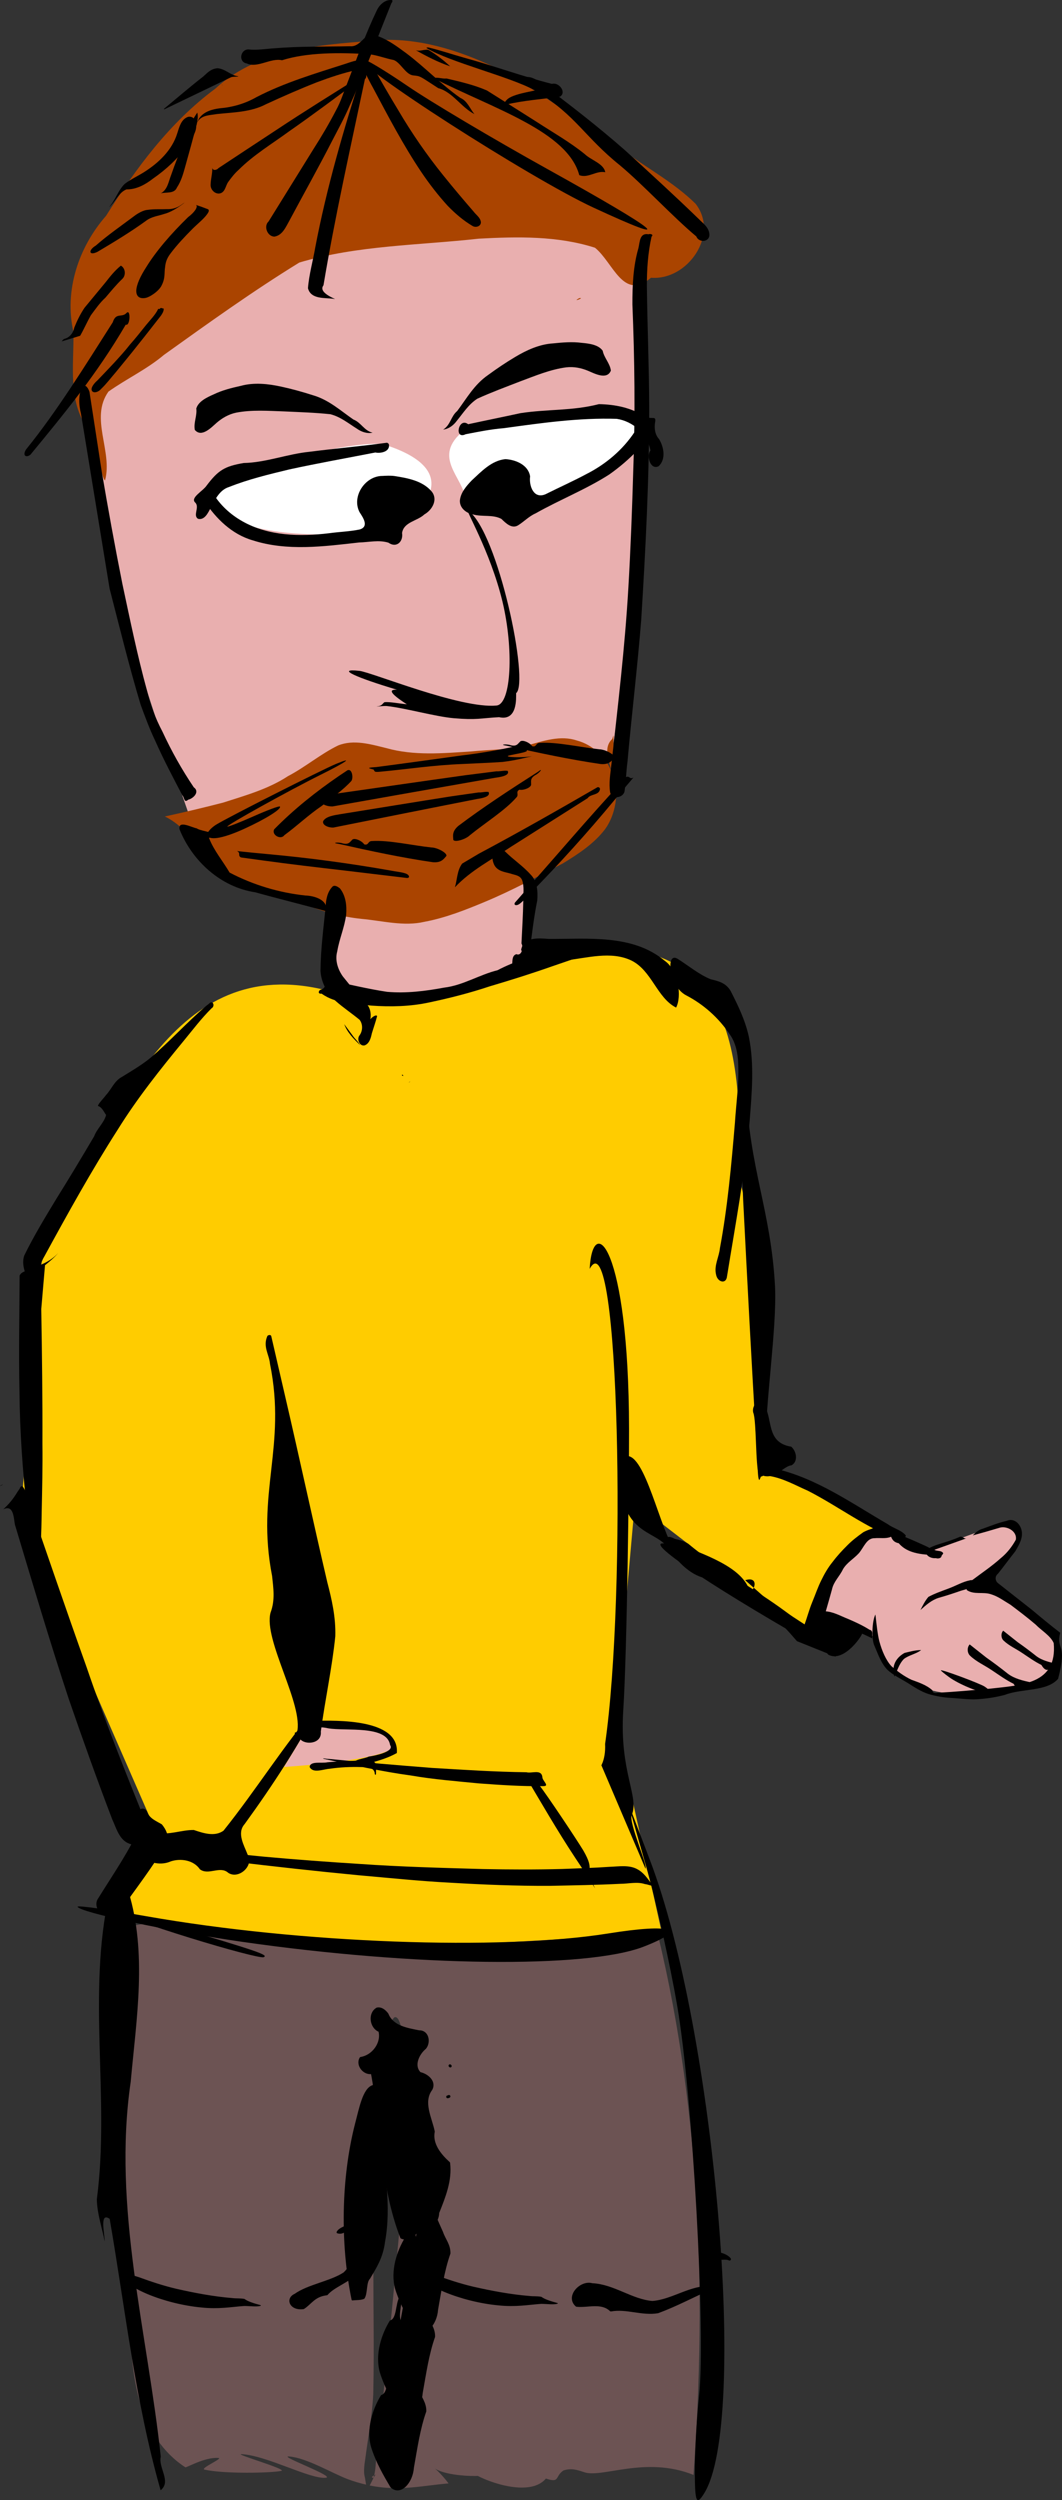 <?xml version="1.0" encoding="UTF-8" standalone="no"?>
<!-- Created with Inkscape (http://www.inkscape.org/) -->
<svg
    xmlns:inkscape="http://www.inkscape.org/namespaces/inkscape"
    xmlns:rdf="http://www.w3.org/1999/02/22-rdf-syntax-ns#"
    xmlns="http://www.w3.org/2000/svg"
    xmlns:cc="http://creativecommons.org/ns#"
    xmlns:dc="http://purl.org/dc/elements/1.1/"
    xmlns:sodipodi="http://sodipodi.sourceforge.net/DTD/sodipodi-0.dtd"
    xmlns:svg="http://www.w3.org/2000/svg"
    xmlns:ns1="http://sozi.baierouge.fr"
    xmlns:xlink="http://www.w3.org/1999/xlink"
    id="svg3023"
    sodipodi:docname="man with braun hair and braun trousers.svg"
    xml:space="preserve"
    viewBox="0 0 382.08 899.48"
    version="1.1"
    inkscape:version="0.48.2 r9819"
  >
  <rect x="0" y="0" width="382.08" height="899.48" fill="#333333" stroke="none"/>
  <sodipodi:namedview
      id="namedview3025"
      fit-margin-left="0"
      inkscape:zoom="0.30557986"
      borderopacity="1"
      inkscape:current-layer="g3031"
      inkscape:cx="184.09681"
      inkscape:cy="436.19536"
      inkscape:window-maximized="1"
      showgrid="false"
      fit-margin-right="0"
      bordercolor="#666666"
      inkscape:window-x="0"
      guidetolerance="10"
      objecttolerance="10"
      inkscape:window-y="0"
      fit-margin-bottom="0"
      inkscape:window-width="1680"
      inkscape:pageopacity="0"
      inkscape:pageshadow="2"
      pagecolor="#ffffff"
      gridtolerance="10"
      inkscape:window-height="1002"
      fit-margin-top="0"
  />
  <g
      id="g3031"
      inkscape:label="ink_ext_XXXXXX"
      inkscape:groupmode="layer"
      transform="matrix(1.25 0 0 -1.25 -452.12 1036.5)"
    >
    <g
        id="g4439"
      >
      <path
          id="path3045"
          style="fill:#6c5353"
          inkscape:connector-curvature="0"
          d="m549.85 277.24c-35.382-0.203-70.769-0.109-106.15-0.523-15.504-1.836-31.426 1.683-46.676-2.5-3.136-38.231 0.668-76.524 2.301-114.73 0.02-14.559 2.488-31.766 15.699-40.398 0.18-0.286 5.528 2.988 9.559 2.679 1.418-0.109-5.453-3.027-4.02-3.355 5.528-1.274 19.184-0.988 22.086-0.371 1.981 0.422-14.015 4.98-11.383 4.824 7.379-0.445 19.625-7.242 24.188-6.797 2.976 0.293-13.824 6.383-10.566 6.129 5.113-0.398 12.527-4.918 17.039-6.586 1.785-0.66 3.492-1.148 5.125-1.523-0.106 0.617-0.196 1.375-0.325 2.05-0.523 1.743-0.097 3.954 0.172 5.875 0.781 6.036 1.93 11.993 2.227 18.149 0.156 6.879 0.148 13.758 0.101 20.601-0.054 8.809-0.125 17.629 0.075 26.5 0.359 10.547 0.738 21.094 1.375 31.649 0.476 8.078 1.214 16.18 2.425 24.074 0.434 2.129 0.977 4.566 2.047 5.551 1.039 0.617 1.805-1.633 2.102-3.399 0.582-2.82 0.031-6.121-0.227-9.152-0.332-3.309-0.254-6.625-0.023-9.824 0.242-7.012 1.465-13.641 1.101-20.875-0.277-5.027-0.718-10.024-1.175-15.024-1.434-15.507-2.883-31.039-4.5-46.5-0.696-7.082-1.571-14.093-2.352-21.152-0.207-1.887-0.246-4.047-0.676-5.824 0.117 0.066 0.266 0.137 0.403 0.199-0.215-0.309-0.414-0.637-0.625-0.973-0.082-0.246-0.715-1.472-1.075-2.175 8.7-1.762 15.418 0.031 22.7 0.597-1.168 1.567-2.485 3.028-3.875 4.278 4.679-3.172 22.703-2.407 11.277-0.356-6.371 1.141 14.293-9.996 20.621-2.519 4.133-1.395 2.5 0.621 5.043 2.332 2.285 0.718 3.805 0.203 5.832-0.457 5.09-1.942 17.648 4.754 31.602-0.825 3.89 53.594 1.847 108.09-11.45 160.35zm-80.675-161.22c0.085 0.25 0.16 0.504 0.222 0.774-0.273-0.156-0.504-0.32-0.648-0.5-0.106-0.09 0.097-0.188 0.426-0.274z"
      />
      <path
          id="path3057"
          style="fill:#e9afaf"
          inkscape:connector-curvature="0"
          d="m458.46 567.61 55.3 8.832c3.586-16.769 0.602-30.258-22.273-33.793-37.855-8.543-38.688 6.176-33.027 24.961z"
      />
      <path
          id="path3059"
          style="fill:#e9afaf"
          inkscape:connector-curvature="0"
          d="m416.06 594.77c-12.176 35.242-24.949 69.547-28.621 118.15 40.816 46.644 71.035 44.816 103.58 53.613 63.34 4.441 50.985-21.391 55.172-40.606-1.09-38.882-1.687-77.871-8.848-115.55l-121.28-15.614z"
      />
      <path
          id="path3061"
          style="fill:#ffcc00"
          inkscape:connector-curvature="0"
          d="m455.96 544.1c19.164-1.187 37.863-6.761 58.972 10.532 58.063 10.402 59.938-23.602 59.871-66.079 4.34-14.277 5.489-36.296 6.829-70.832-6.957-8.445 14.582-18.382 31.593-28.085-10.777-7.907-19.148-17.25-16.847-32.997l-51.953 40.016-5.622-63.187 13.34-60.387c-47.859-3.235-94.218-7.863-158.67 4.215l14.743 21.062-40.727 93.379 7.027 84.254c22.071 32.461 36.571 79.496 81.446 68.109z"
      />
      <path
          id="path3063"
          style="fill:#e9afaf"
          inkscape:connector-curvature="0"
          d="m443.46 320.64 7.433 12.383s21.047-0.242 24.27-5.203c3.219-4.949-31.703-7.18-31.703-7.18z"
      />
      <path
          id="path3065"
          style="fill:#aa4400"
          inkscape:connector-curvature="0"
          d="m537.92 616.51c-2.743-2.512-0.879-6.5-0.176-9.508-1.645 4.343-5.5 7.843-9.973 9.062-4.758 1.602-9.613-0.105-14.223-1.379-5.281-1.297-10.796-1.211-16.199-1.758-8.152-0.531-16.511-1.296-24.488 0.965-4.48 1.09-9.367 2.567-13.863 0.746-5.039-2.449-9.43-6.222-14.438-8.836-5.676-3.722-12.258-5.55-18.656-7.609-5.559-1.437-11.149-2.766-16.762-3.984 7.621-3.711 10.586-11.754 17.293-16.875 5.606-3.992 15.047-5.188 21.488-7.723 5.637-2.566 11.684-4.23 17.84-4.879 5.992-0.531 12.153-2.238 18.118-0.832 6.054 1.133 11.816 3.414 17.484 5.785 7.68 3.207 15.019 7.176 22.383 11.043 4.425 2.703 8.961 5.676 12.117 9.844 3.156 4.406 3.738 10.125 2.922 15.355-0.785 3.825-0.453 7.75-0.524 11.622l-0.324-0.961-0.027-0.078h0.008z"
      />
      <path
          id="path3067"
          style="fill:#aa4400"
          inkscape:connector-curvature="0"
          d="m472.23 817.72c-16.805-1.301-35.469-2.004-48.605-14.067-13.059-9.683-22.856-22.937-31.399-36.562-7.91-9.008-12.097-21.539-9.394-33.422 0.195-9.738-1.871-20.539 4.801-28.746 2.261-3.582 3.105-13.403 4.3-13.977 2.258 8.403-4.48 17.852 0.973 25.543 5.16 3.672 11.031 6.395 15.988 10.578 12.785 9.149 25.563 18.336 38.961 26.575 16.742 4.98 34.406 4.945 51.633 6.867 11.172 0.601 22.695 0.84 33.457-2.61 5.262-4.25 8.129-15.48 16.125-8.632 10.496-0.875 19.773 12.414 12.82 21.296-6.269 6.168-14.242 10.387-21.289 15.649-11.515 7.621-22.652 15.941-34.676 22.738-10.464 5.129-21.898 9.063-33.695 8.77zm56.184-74.328c-2.434-1.379 1.886 0.269 0 0zm10.195-2.938h-0.172 0.172zm-148.82-53.586c-0.266-1.922 2.203 4.313 0 0z"
      />
      <path
          id="path3069"
          style="fill:#e9afaf"
          inkscape:connector-curvature="0"
          d="m617.6 388.78c-14.683-5.226-19.265-14.859-18.5-26.836l14.688-3.812c3.195-11.262 12.234-18.532 35.176-16.313 13.429 2.446 20.433 7.36 15.05 17.039l-18.675 15.598c3.769 5.406 13.167 12.687 7.8 15.051-2.152 2.84-16.175-3.965-25.207-6.711l-10.332 5.984z"
      />
      <path
          id="path3071"
          style="fill:#ffffff"
          inkscape:connector-curvature="0"
          d="m472.71 701.11c-5.567 2.606-60.91-9.484-50.297-18.328 12.859-8.441 31.262-8.02 50.297-6.582 9.133 3.73 24.375 16.996 0 24.91z"
      />
      <path
          id="path3073"
          style="fill:#ffffff"
          inkscape:connector-curvature="0"
          d="m495.74 685.14c-0.449 6.699-10.156 12.382-0.477 20.21 17.395 3.204 34.786 11.067 52.18 1.407-19.172-28.477-34.816-18.168-51.703-21.617z"
      />
      <path
          id="path3253"
          style="fill:#000000"
          inkscape:connector-curvature="0"
          d="m421.39 589.11c0 0.653 1.149 1.895 2.547 2.762 3.164 1.976 30.446 15.793 34.434 17.449 5.332 2.211 3.058 0.59-4.305-3.066-9.383-4.672-27.273-14.606-26.929-14.95 0.152-0.148 3.523 1.172 7.5 2.934 3.972 1.766 7.394 3.043 7.605 2.836 0.645-0.645-4.121-3.629-10.297-6.441-6.394-2.914-10.555-3.516-10.555-1.524z"
      />
      <path
          id="path3255"
          style="fill:#000000"
          inkscape:connector-curvature="0"
          d="m533.55 602.56c-11.25-6.5-22.539-12.941-34.003-19.046-1.61-0.957-3.215-1.911-4.825-2.864-1.492-1.968-1.406-4.55-2.093-6.824 4.578 4.871 10.597 7.957 16.086 11.629 7.371 4.672 14.738 9.344 22.109 14.016 0.851 1.277 3.191 0.773 3.543 2.504 0.144 0.453-0.453 0.875-0.817 0.585z"
      />
      <path
          id="path3257"
          style="fill:#000000"
          inkscape:connector-curvature="0"
          d="m471.41 607.12c7.793 0.723 14.828 1.851 23.43 2.195 3.816 0.184 7.66 0.336 11.48 0.586 3.867 0.469 5.816 1.07 8.5 1.617-2.945-0.425-7.965-0.3-6.785 0.2 1.972 0.488 5.824 1.019 5.25 1.484 0.289 0.605-1.16 1.09-1.11 1.68-4.8-1.106-10.285-2.239-17.789-3.141-8.054-1.113-16.074-2.227-24.347-3.309-4.703-0.261 0.066-0.589-0.793-0.941 0.558-0.129-0.375-0.66 2.164-0.371z"
      />
      <path
          id="path3259"
          style="fill:#000000"
          inkscape:connector-curvature="0"
          d="m431.15 582.4c4.016-0.574 8.027-1.086 12.039-1.625 7.973-1.031 15.844-1.89 23.774-2.851 3.96-0.477 7.921-0.942 11.886-1.422 0.957 0 0.668 0.976-0.523 1.336-1.391 0.441-2.668 0.48-4.016 0.773-12.137 2.145-24.031 3.723-35.578 4.766-2.926 0.266-5.867 0.551-8.824 0.875 1.191-0.625 0.152-1.149 1.047-1.793l0.195-0.059z"
      />
      <path
          id="path3261"
          style="fill:#000000"
          inkscape:connector-curvature="0"
          d="m413.37 590.51c3.652-9.133 11.875-16.645 21.777-18.118 6.781-1.898 13.633-3.543 20.414-5.453 0.684 3.285-3.445 4.457-5.969 4.52-7.601 0.812-15.046 3.051-21.812 6.601-1.961 3.344-4.543 6.352-5.941 9.989 4.21 1.492-2.254 1.757-3.551 2.754-1.231 0.148-5.406 2.519-4.918-0.293z"
      />
      <path
          id="path3263"
          style="fill:#000000"
          inkscape:connector-curvature="0"
          d="m459.22 605.85c-6.64-4.55-12.968-9.593-18.605-15.336-0.84-1.621 1.906-3.144 2.933-1.687 3.653 2.684 6.946 5.836 10.7 8.383 2.922 2.332 6.074 4.492 8.586 7.23 0.691 1.043 0.078 4.106-1.461 2.844-0.719-0.481-1.438-0.961-2.153-1.434z"
      />
      <path
          id="path3265"
          style="fill:#000000"
          inkscape:connector-curvature="0"
          d="m504.14 585.62c-0.972-1.613-0.988-3.91-0.089-5.539 1.023-1.699 3.003-1.856 4.628-2.317 1.168-0.418 2.754-0.464 3.313-1.937 0.637-1.852 0.293-3.887 0.324-5.832-0.09-4.121-0.332-8.231-0.531-12.344 0.672-1.16 0.043-3.73-1.465-3.07-1.578-0.449-0.969-2.692-1.332-4.031-0.047-0.512-1-1.407 0.039-0.961 1.363 0.457 2.965 0.105 4.117 1.261 1 1.293 0.707 3.098 1.043 4.657 0.594 4.851 1.176 9.714 2.133 14.5 0.25 2.629-0.047 5.632-1.875 7.449-2.246 2.527-5.023 4.32-7.383 6.687-0.746 0.543-2.066 2.871-2.922 1.477z"
      />
      <path
          id="path3267"
          style="fill:#000000"
          inkscape:connector-curvature="0"
          d="m385.43 718.12c-1.257-2.512-1.054-5.426-0.406-8.082 2.738-16.738 5.477-33.477 8.211-50.215 2.883-11.187 5.633-22.426 8.953-33.488 1.301-3.532 2.598-7.063 4.231-10.449 2.343-5.309 5.078-10.434 7.754-15.579 0.632-0.625 0.48-2.367 1.683-1.273 1.512 0.34 3.426 2.293 1.617 3.562-3.437 5.09-6.445 10.457-9.019 16.024-1.988 3.762-3.516 7.769-4.477 11.918-2.769 10.094-4.867 20.363-7.054 30.594-2.145 10.757-4.106 21.55-5.946 32.363-1.179 7.648-2.355 15.297-3.531 22.945-0.273 0.77-0.961 2.227-2.016 1.68z"
      />
      <path
          id="path3269"
          style="fill:#000000"
          inkscape:connector-curvature="0"
          d="m490.18 582.85c0.243 0.883-2.656 2.426-4.3 2.434-5.703 0.617-12.231 2.16-17.125 1.852-1.235 0.027-0.903-1.34-2.231-0.954-0.683 1.067-3.043 2.082-3.543 1.211-0.57-0.465-0.84-1.382-2.699-0.918-1.094 0.411-3.512 0.164-1.086-0.152 9.184-2.07 18.363-4.023 27.102-5.281 2.468-0.199 3.105 0.949 3.882 1.808z"
      />
      <path
          id="path3271"
          style="fill:#000000"
          inkscape:connector-curvature="0"
          d="m507 607.38c0.273 0.015 0.547-0.016 0.812-0.043 0.746-1.371-2.137-1.793-3.703-2.004-15.562-2.711-31.117-5.481-46.652-8.231-1.617-0.078-3.739 0.711-3.301 1.875 0.902 1.34 3.449 1.657 5.453 1.965 12.082 1.715 24.125 3.481 36.219 5.16l8.754 1.106c0.812-0.051 1.617 0.133 2.418 0.172z"
      />
      <path
          id="path3273"
          style="fill:#000000"
          inkscape:connector-curvature="0"
          d="m457.48 574.1c-1.605-1.567-1.992-3.911-2.07-6.043-0.633-6.086-1.41-12.168-1.473-18.282 0.2-3.402 1.938-6.59 4.492-8.777 2.153-1.887 4.551-3.48 6.758-5.305 1.004-1.281 0.934-3.242-0.05-4.539-0.801-1.047 0.058-3.148 1.48-2.836 1.367 0.469 1.828 2.133 2.086 3.403 0.504 1.672 1.098 3.316 1.527 5.015-0.226 0.625-1.574-0.379-1.929-0.89 0.293 1.714-0.086 3.652-1.477 4.773-2.246 2.43-4.391 4.957-6.449 7.547-1.457 2.055-2.321 4.707-1.61 7.234 0.59 3.571 2.11 6.946 2.563 10.539 0.215 2.625-0.113 5.481-1.801 7.579-0.539 0.406-1.371 1.019-2.047 0.582z"
      />
      <path
          id="path3275"
          style="fill:#000000"
          inkscape:connector-curvature="0"
          d="m396.24 279.19c4.555 6.375 9.336 12.621 13.387 19.34 0.914 1.945-0.094 4.106-1.348 5.594-1.621 0.976-3.602 1.68-4.254 3.683-0.66 1.375-2.828 1.047-2.168-0.726 0.223-2.137 0.102-4.418-1.086-6.305-3.234-6.344-7.273-12.234-11.027-18.285-0.715-1.449-0.09-3.164 1.113-4.117 1.297-1.012 3.324-0.832 4.649 0.086 0.3 0.195 0.554 0.41 0.726 0.73h0.008z"
      />
      <path
          id="path3277"
          style="fill:#000000"
          inkscape:connector-curvature="0"
          d="m477.6 519.87c0.637-0.816-0.804 0.086 0 0z"
      />
      <path
          id="path3279"
          style="fill:#000000"
          inkscape:connector-curvature="0"
          d="m479.29 517.61c0.57 0.25 0.652 0.551 0 0z"
      />
      <path
          id="path3281"
          style="fill:#000000"
          inkscape:connector-curvature="0"
          d="m463.13 531.24c0.668-1.019 1.64-1.785 2.218-2.863-1.804 1.781-3.691 3.617-4.578 6.055 0.785-1.059 1.571-2.129 2.36-3.192z"
      />
      <path
          id="path3283"
          style="fill:#000000"
          inkscape:connector-curvature="0"
          d="m645.14 343.75c-1.226 0.855-12.398 5.019-12.644 4.711-0.063-0.082 1-0.965 2.367-1.961 2.805-2.047 8.883-4.547 10.578-4.363 1.34 0.156 1.277 0.519-0.301 1.613z"
      />
      <path
          id="path3285"
          style="fill:#000000"
          inkscape:connector-curvature="0"
          d="m455.93 321.99c-1.636-0.383-4.925 0.465-5.117-1.336 0.961-1.953 3.824-0.668 5.719-0.531 3.035 0.449 6.121 0.586 9.207 0.488 1.934 0.285 3.879-0.386 3.816-2.015 0.618-0.832 0.215 1.097 0.446 1.449 0.558 1.672-1.348 3.262-3.617 2.562-3.473-0.297-6.989-0.289-10.454-0.617z"
      />
      <path
          id="path3287"
          style="fill:#000000"
          inkscape:connector-curvature="0"
          d="m452.42 333.87c-0.758-0.899-0.946-2.117-1.211-3.227 0.929 1.805 3.308 1.496 4.965 1.125 5.023-0.863 16.914 0.977 17.808-4.836 1.336-1.828-4.269-3.062-6.14-3.293-1.532-0.769-4.012-0.57-4.786-2.289 1.297-1.566 3.739 0.188 5.395 0.516 2.57 0.668 5.137 1.484 7.461 2.785 0.797 9.981-17.664 9.356-23.356 9.289l-0.136-0.07z"
      />
      <path
          id="path3289"
          style="fill:#000000"
          inkscape:connector-curvature="0"
          d="m447.03 328.29c0.18-0.473-0.094 0.875 0 0z"
      />
      <path
          id="path3291"
          style="fill:#000000"
          inkscape:connector-curvature="0"
          d="m399.38 298.49c0.851-1.625 3.765-0.82 5.445-1.551 7.785-1.601 15.758-2.453 23.668-3.496 12.078-1.453 24.176-2.789 36.301-3.953 8.867-0.773 17.722-1.707 26.629-2.16 9.441-0.567 18.906-0.938 28.367-0.903 6.824 0.141 13.656 0.25 20.465 0.59 2.375 0 4.824 0.672 7.105-0.093 0.61 0.019 3.149-1.071 1.899 0.019-1.18 1.559-2.235 3.281-4.204 4.313-2.324 1.25-5.257 0.738-7.878 0.652-4.555-0.328-9.133-0.438-13.696-0.625-7.578-0.207-15.164-0.172-22.738-0.02-11.816 0.336-23.652 0.637-35.441 1.465-9.239 0.578-18.473 1.262-27.688 2.102-12.605 1.262-25.226 2.472-37.836 3.715l-0.387-0.047h-0.019l0.008-0.008z"
      />
      <path
          id="path3293"
          style="fill:#000000"
          inkscape:connector-curvature="0"
          d="m597.83 365.38c-1.082-0.496 0.375-1.328 0.961-1.379 2.117-0.946 4.125-2.117 6.293-2.965 2.582-1.082 5.175-2.148 7.691-3.398-0.223 0.816 0.418 2.246-0.809 2.496-1.937 1.234-4.019 2.187-6.128 3.093-2.231 0.875-4.407 2.18-6.868 2.223-0.379 0.016-0.757-0.008-1.14-0.07z"
      />
      <path
          id="path3295"
          style="fill:#000000"
          inkscape:connector-curvature="0"
          d="m614.58 389.27c-0.504-0.562-1.325-0.574-1.883-0.949 0.281-1.203 1.73-0.145 2.144 0.469 0.528 0.902 1.438 0.629 2.297 0.543 1.172-2.047 0.864-3.832 3.231-4.297 1.937-2.262 4.984-3.332 10.488-3.379-0.926-1.215 2.066-1.422 1.824-0.066-0.66 1.261-2.402 1.32-3.496 2.117-2.402 1.004 2.426-0.91 0 0.043-3.129 1.429-6.254 2.871-9.492 4.031-0.977 1.078-2.008 2.059-3.363 2.629-0.582-0.383-1.172-0.762-1.75-1.141z"
      />
      <path
          id="path3297"
          style="fill:#000000"
          inkscape:connector-curvature="0"
          d="m651.43 391.47c-2.359-0.512-4.589-1.442-6.863-2.254-1.156-0.289-2.082-1.09-2.894-1.93 2.656 0.723 5.296 1.477 7.929 2.273 2.074 0.454 4.887-1.14 4.477-3.507-1.117-2.039-2.59-3.903-4.406-5.368-2.575-2.312-5.457-4.234-8.215-6.316-0.801-0.715-1.45-1.691-1.543-2.781 2.117-1.473 4.758-0.442 7.047-1.25 2.046-0.61 3.754-1.938 5.574-3.008 2.465-1.856 4.926-3.723 7.262-5.723 1.636-1.695 4.277-3.195 5.179-5.312 1.067-11.86-9.297-12.082-18.238-13.106-5.008-0.441-10.016-0.922-15.039-1.172-0.594-0.152-1.629-0.23-1.613 0.661-1.7 1.57-3.961 2.289-6.094 3.078-2.086 0.996-3.973 2.383-5.723 3.886-1.636 1.758-2.785 4.602-3.433 7-0.563 1.957-0.946 5.868-1.176 7.883-0.981-1.836-1.153-6.98-0.363-8.816 1.074-2.457 1.906-5.117 3.8-7.09 1.715-1.605 3.891-2.586 5.875-3.809 1.895-1.199 3.785-2.461 5.938-3.164 2.172-0.632 4.402-1.035 6.664-1.136 2.777-0.164 5.555-0.618 8.34-0.301 2.383 0.187 4.734 0.574 7.039 1.199 4.847 1.879 12.066 0.867 15.289 4.621 2.769 10.641-0.652 8 0.586 13.246-2.789 2.153-5.508 4.391-8.199 6.656-3.2 2.532-6.422 5.032-9.614 7.563-0.941 0.676-1.035 2.031-0.101 2.758 1.707 2.129 3.32 4.34 5.015 6.484 1.004 1.75 2.211 3.684 1.836 5.797-0.336 2.039-2.179 3.883-4.336 2.938z"
      />
      <path
          id="path3299"
          style="fill:#000000"
          inkscape:connector-curvature="0"
          d="m621.83 351.7c-1.407-1.457-1.899-3.395-2.696-5.059-0.812 2.598 0 5.196 2.907 6.828 1.519 0.348 2.976 0.797 4.777 0.825-1.262-1.059-3.723-1.532-4.988-2.594z"
      />
      <path
          id="path3301"
          style="fill:#000000"
          inkscape:connector-curvature="0"
          d="m640.89 374.37c-2.11-0.406-3.965-1.535-5.969-2.281-2.024-0.782-4.098-1.457-6.012-2.496-0.969-1.129-1.621-2.453-2.289-3.774 1.57 1.399 3.199 2.875 5.25 3.5 2.133 0.61 4.242 1.285 6.328 2.024 1.711 0.488 3.41 0.984 5.117 1.48-0.207 1.039-1.398 1.793-2.425 1.547z"
      />
      <path
          id="path3303"
          style="fill:#000000"
          inkscape:connector-curvature="0"
          d="m637.89 386.85c-1.934-0.851-3.965-1.468-5.989-2.086-1.277-0.41-2.527-0.898-3.633-1.679-0.515-1.981 2.246-2.84 3.704-2.086 0.546 0.191 0.953 0.637 1.214 1.148-0.554 0.93-1.765 0.492-2.562 1.004 3.07 1.106 6.148 2.203 9.219 3.297-0.758-0.227-1.196 0.777-1.953 0.402z"
      />
      <path
          id="path3305"
          style="fill:#000000"
          inkscape:connector-curvature="0"
          d="m579.93 426.51c-0.726-1.086-1.812-2.348-1.437-3.883 0.961-2.203 0.617-15.621 1.637-17.817 1.117-1.992 1.867 1.953 3.386 0.215 1.133-1.367 4.082 2.363 5.969 2.426 2.024 1.098 1.457 4.062-0.055 5.375-6.597 1.055-5.542 6.644-7.14 10.656-0.856 0.774-1.028 3.328-2.36 3.028z"
      />
      <path
          id="path3307"
          style="fill:#000000"
          inkscape:connector-curvature="0"
          d="m484.53 815.33c6.762-4.063 24.039-8.246 30.926-12.055 1.773-0.082-5.231-0.769-7.504-2.461-0.695-0.453-2.375-2.82-0.453-1.679 5.058 1.183 10.277 1.515 15.414 2.261 1.957 1.34-0.477 4.262-2.348 3.656-8.547 2.161-16.832 5.235-25.336 7.555-3.414 0.949-6.793 2.125-10.238 2.93-0.137 0.043-0.77-0.035-0.461-0.207z"
      />
      <path
          id="path3309"
          style="fill:#000000"
          inkscape:connector-curvature="0"
          d="m513.11 807c-3.57-0.883-5.254 2.375-8.789 1.39 2.813-0.757 9.715-3.714 12.281-5.804 10.871-6.684 13.41-12.836 23.5-20.949 6.715-5.598 15.289-14.887 22.004-20.485 0.711-1.883 3.891-1.711 3.77 0.617-0.16 2.043-1.871 3.168-3.059 4.395-6.937 6.73-14.039 13.226-21.152 19.715-8.051 7.078-16.465 13.574-24.961 19.914-1.078 0.75-2.32 1.402-3.594 1.207z"
      />
      <path
          id="path3311"
          style="fill:#000000"
          inkscape:connector-curvature="0"
          d="m546.94 268.92c-16.371-6.336-65.773-5.75-115.41 1.379-21.262 3.054-47.008 8.535-47.504 10.121-0.129 0.437 8.797-0.797 19.848-2.746 44.269-7.801 101.67-9.938 132.92-4.946 18.433 2.949 23.09 1.199 10.144-3.808z"
      />
      <path
          id="path3313"
          style="fill:#000000"
          inkscape:connector-curvature="0"
          d="m548.35 761.77c-2.574 0.477-2.488-2.218-2.898-3.976-1.528-5.246-1.75-10.778-1.735-16.219 0.637-15.836 0.84-31.691 0.25-47.531-0.328-11.332-0.753-22.66-1.414-33.977-0.98-17.051-3.027-34.004-4.894-50.972-0.277-2.633-0.789-5.309-0.352-7.961 0.528-2.223 4.012-1.555 4.176 0.539 0.41 2.73 0.43 5.519 0.813 8.257 1.207 13.629 2.871 27.204 3.953 40.836 1.269 20.391 2.316 40.813 2.304 61.25-0.043 11.629-0.539 23.254-0.675 34.879-0.016 4.766 0.308 9.543 1.347 14.2 0.727 0.636-0.437 0.898-0.875 0.675z"
      />
      <path
          id="path3315"
          style="fill:#000000"
          inkscape:connector-curvature="0"
          d="m416.26 271.49c-10.984 3.406-20.132 6.621-20.339 7.153-0.207 0.523 6.859-1.2 15.707-3.825 24.437-7.254 27.437-8.289 25.957-8.925-0.754-0.333-10.344 2.195-21.325 5.597z"
      />
      <path
          id="path3317"
          style="fill:#000000"
          inkscape:connector-curvature="0"
          d="m548.78 293.79c18.734-49.184 28.363-161.82 15.574-182.23-2.199-3.523-2.617-2.621-2.683 5.817-0.047 5.488 0.515 15.601 1.242 22.472 1.93 18.161-1.887 86.203-6.27 111.85-2.074 12.133-6.144 30.383-9.05 40.563l-5.278 18.511 6.465-16.984z"
      />
      <path
          id="path3319"
          style="fill:#000000"
          inkscape:connector-curvature="0"
          d="m534.79 321.12c-0.692-0.953 1.316 1.172 1.066 6.172 6.207 42.871 4.149 152.5-4.445 136.7 0.875 16.359 11.25 6.738 11.336-45.988 0.019-13.531-0.539-63.426-1.668-81.129-1.133-17.758 4.695-24.734 2.43-30.106-0.899-2.132 4.648-14.445 3.964-15.39l-12.683 29.746z"
      />
      <path
          id="path3321"
          style="fill:#000000"
          inkscape:connector-curvature="0"
          d="m453.36 338.59c-9.867-11.508-17.867-24.453-27.332-36.285-2.555-1.836-5.859-0.704-8.543 0.199-3.617 0.047-7.168-1.59-10.777-0.738-2.614-0.481-5.313 2.453-7.742 0.402-0.786-6.055 6.429-11.137 11.918-8.684 2.89 0.926 6.55 0.348 8.343-2.289 2.477-1.871 5.785 1.11 8.153-1.012 3.027-2.019 7.539 2.098 5.582 5.254-1.02 2.664-3.172 6.149-0.871 8.754 8.187 11.282 15.828 23.004 22.214 35.41-0.312-0.335-0.629-0.675-0.945-1.011z"
      />
      <path
          id="path3323"
          style="fill:#000000"
          inkscape:connector-curvature="0"
          d="m465.99 808.72c-5.367-16.676-10.281-33.551-13.555-50.731-0.668-3.918-1.8-7.812-2.101-11.746 0.84-3.219 4.699-2.703 7.316-3.035 2.219-0.508-4.75 1.453-2.851 3.879 3.328 19.883 7.773 39.605 11.929 59.359 0.848 0.438 0.242 3.703-0.738 2.274z"
      />
      <path
          id="path3325"
          style="fill:#000000"
          inkscape:connector-curvature="0"
          d="m461.26 810.88c-8.738-2.813-17.605-5.411-25.8-9.664-3.207-1.832-6.817-2.887-10.469-3.18-2.188-0.274-4.633-0.934-5.949-2.879-0.242-0.379-1.059-1.957-0.344-0.793 1.254 1.762 3.531 1.668 5.43 2.012 4.738 0.511 9.722 0.527 14.07 2.8 4.859 2.247 9.762 4.407 14.742 6.36 3.723 1.39 7.512 2.683 11.399 3.515 1.359-0.039 4.578 0.836 3.101 2.559-2.062 0.77-4.207-0.07-6.18-0.73z"
      />
      <path
          id="path3327"
          style="fill:#000000"
          inkscape:connector-curvature="0"
          d="m599.63 353.73c-29.778 16.789-53.211 32.043-46.789 31.227-4.571 4.184-13.465 3.601-12.981 23.742 5.77 7.067 10.199-13.656 14.559-22.976 10.297-3.965 20.894-7.477 23.09-14.481 1.535 0.184 2.586 4.395-1.332 3.152l23.453-20.664z"
      />
      <path
          id="path3329"
          style="fill:#000000"
          inkscape:connector-curvature="0"
          d="m393.17 284.15c-6.492-28.945 0.222-58.738-3.602-87.933 0.074-4.157 1.492-8.118 2.262-12.172 0.078 1.847-1.649 8.75 1.437 6.523 4.496-26 7.372-52.586 14.657-78.101 3.179 2.554-0.719 6.437 0.043 9.679-3.844 35.821-13.934 71.653-8.653 107.87 1.641 18.129 4.785 37.028-0.644 54.786-1.489 1.621-4.594 1.562-5.5-0.653z"
      />
      <path
          id="path3331"
          style="fill:#000000"
          inkscape:connector-curvature="0"
          d="m472.94 701.76c-7.375-1.004-14.789-1.637-22.164-2.59-6.301-0.617-12.621-3.121-18.929-3.231-5.532-0.937-7.36-2.093-10.719-6.543-1.004-1.519-4.731-3.437-3.266-4.82 1.406-1.316-0.762-3.73 0.848-4.699 1.898-0.461 2.898 1.785 3.621 3.156 1.258 2.34 2.527 5.156 5.289 6.004 5.598 2.234 11.469 3.633 17.301 5.047 8.238 1.793 16.531 3.262 24.804 4.883 1.551-0.336 4.297 0.246 3.903 2.347-0.098 0.243-0.422 0.504-0.688 0.446z"
      />
      <path
          id="path3333"
          style="fill:#000000"
          inkscape:connector-curvature="0"
          d="m471.64 692.22c-4.933-0.094-8.808-5.981-6.441-10.461 0.98-1.516 2.773-4.063 0.078-4.938-2.898-0.605-5.914-0.683-8.848-1.09-8.402-1.019-17.433-0.847-24.976 3.442-3.465 1.953-6.5 4.738-8.524 8.179 1.871 1 4.45 1.61 5.438 3.606-1.852 1.211-4.484-0.168-6.309-1.121-1.691-0.977-3.734-3.137-1.57-4.77 3.328-5.105 7.965-9.668 13.957-11.387 9.922-3.179 20.449-1.753 30.582-0.613 2.805 0.067 5.762 0.805 8.48-0.062 2.301-1.621 4.305 0.3 3.911 2.789 0.465 3.199 4.398 3.422 6.406 5.34 2.269 1.277 4.019 4.296 2.101 6.621-2.617 3.086-6.906 3.847-10.71 4.441-1.184 0.152-2.391 0.082-3.579 0.016l0.004 0.008z"
      />
      <path
          id="path3335"
          style="fill:#000000"
          inkscape:connector-curvature="0"
          d="m370.46 698.34c9.5 11.543 19.082 23.101 27.425 37.422 1.301-0.582 1.493 4.75 0.2 3.336-1.332-1.415-3.012 0.265-3.93-2.653-8.082-12.687-16.117-25.699-24.941-36.582-1.168-1.816 0.015-2.504 1.246-1.523z"
      />
      <path
          id="path3337"
          style="fill:#000000"
          inkscape:connector-curvature="0"
          d="m415.8 795.56c-1.989-0.711-2.497-2.933-3.079-4.718-1.492-4.875-5.386-8.547-9.593-11.204-1.817-1.14-3.797-2.043-5.504-3.336-1.528-1.457-2.309-3.488-3.434-5.253-0.355-0.594-1.789-2.317-0.484-0.895 1.437 1.527 2.34 3.703 4.383 4.535 2.879-0.039 5.461 1.399 7.664 3.121 3.761 2.61 7.199 5.782 9.847 9.535 1.075 1.93 2.899 3.797 2.516 6.18 0.035 1.235-1.059 2.36-2.316 2.035z"
      />
      <path
          id="path3339"
          style="fill:#000000"
          inkscape:connector-curvature="0"
          d="m409.03 797.75c6.406 3.074 12.817 6.156 19.215 9.242 0.719 0.242 3.344 0.031 1.262 0.406-1.887 0.547-3.028 1.93-5.153 2.16-2.027-0.113-3.054-1.433-4.16-2.382-3.887-3.035-7.562-6.192-11.312-9.305l0.019-0.129h0.137l-0.008 0.008z"
      />
      <path
          id="path3341"
          style="fill:#000000"
          inkscape:connector-curvature="0"
          d="m404.2 768.8c2.051 0.285 3.688 0.121 5.555 0.207 1.074-0.051 2.687 0.171 4.183 1.289 0.516 0.355 1.434 1.05 0.414 0.222-1.57-1.187-3.59-2.437-5.437-2.906-1.695-0.586-3.582-0.715-5.238-1.992-4.344-3.152-9.137-6.059-13.922-8.899-2.528-1.246-2.696 0.481-0.489 1.793 3.243 2.864 7.161 5.59 10.852 8.348 1.195 0.934 2.816 1.863 4.082 1.938z"
      />
      <path
          id="path3343"
          style="fill:#000000"
          inkscape:connector-curvature="0"
          d="m396.41 752.68c-1.66-1.348-3-3.036-4.313-4.715l-6.058-7.332c-1.203-1.774-2.156-3.719-2.953-5.703-0.274-1.485-1.313-2.887-2.836-3.25-0.375-0.11-0.559-0.477-0.805-0.743 1.773 0.539 3.547 1.079 5.32 1.618 1.102 1.929 1.989 3.988 3.09 5.918 1.309 1.75 2.555 3.574 4.176 5.05 1.574 1.832 3.094 3.719 4.852 5.391 1.113 1.019 0.953 3.105-0.411 3.832l-0.062-0.066z"
      />
      <path
          id="path3345"
          style="fill:#000000"
          inkscape:connector-curvature="0"
          d="m407.83 740.49c-0.191-0.301-0.453-0.258-0.586-0.164-0.777-1.691-2.289-3.188-3.516-4.691-1.515-1.895-3.015-3.797-4.636-5.622-1.407-1.812-2.973-3.507-4.516-5.207-1.605-1.699-3.207-3.418-4.832-5.086-0.898-0.769-1.977-2.097-1.625-2.906 0.316-0.84 1.758-0.648 2.727 0.492 1.543 1.473 2.82 3.215 4.226 4.821 2.145 2.636 4.32 5.254 6.414 7.925 2.219 2.762 4.371 5.551 6.555 8.336 0.465 0.68 0.902 1.493 0.73 2.043-0.367-0.089-0.547 0.27-0.941 0.059z"
      />
      <path
          id="path3347"
          style="fill:#000000"
          inkscape:connector-curvature="0"
          d="m421.58 768.97c-1.137 0.445-2.289 0.867-3.473 1.254 0.711-0.543-0.496-2.196-2.261-3.508-4.907-4.778-9.25-9.817-12.079-14.434-1.664-2.578-2.843-5.074-2.851-6.871 0.019-1.269 0.687-2.215 2.41-2 1.355 0.102 4.059 1.988 4.836 3.535 1.187 2.25 0.758 3.649 1.055 5.414 0.121 1.094 0.343 2.324 1.597 3.938 1.758 2.351 4.043 4.793 6.395 7.148 1.527 1.504 3.617 3.125 4.441 4.641 0.25 0.465 0.145 0.738-0.07 0.883z"
      />
      <path
          id="path3349"
          style="fill:#000000"
          inkscape:connector-curvature="0"
          d="m417.6 795.43c-1.156-2.238-2.195-4.535-3.043-6.902-1.168-3.258-2.488-6.449-3.613-9.723-0.75-1.879-1.008-4.195-2.973-5.257 1.559 0.429 3.883-0.204 4.649 1.683 1.148 1.723 1.754 3.735 2.297 5.707 1.168 4.176 2.324 8.36 3.422 12.555 0.195 1.09 0.437 2.211 0.136 3.301-0.293-0.453-0.582-0.903-0.875-1.364z"
      />
      <path
          id="path3351"
          style="fill:#000000"
          inkscape:connector-curvature="0"
          d="m425.64 804.64 0.067-0.074c-0.032 0.039-0.434 1.067-0.078 0.102v-0.028h0.011z"
      />
      <path
          id="path3353"
          style="fill:#000000"
          inkscape:connector-curvature="0"
          d="m454.91 322.97c8.312-1.766 16.617-3.637 25.039-4.778 6.48-1.121 13.039-1.636 19.566-2.277 6.168-0.449 12.352-0.879 18.528-0.789 2.023-0.043-0.309 1.601-0.239 2.605-0.293 2.375-3.027 0.977-4.589 1.391-9.071 0.117-18.118 0.699-27.172 1.25-9.926 0.777-19.856 1.602-29.762 2.598-0.121-0.078-2.305 0.367-1.371 0z"
      />
      <path
          id="path3355"
          style="fill:#000000"
          inkscape:connector-curvature="0"
          d="m511.7 555.84c1.828-5.223 8.617-3.071 12.848-3.047 6.172 0.687 12.937 2.738 18.793 0 5.964-2.891 7.398-10.754 12.945-13.59 1.68 3.098 0.738 10.699-3.293 13.488-9.262 7.707-22.086 6.207-33.363 6.278-2.825 0.203-7.266 0.668-7.93-3.129z"
      />
      <path
          id="path3357"
          style="fill:#000000"
          inkscape:connector-curvature="0"
          d="m572.66 374.2c-0.527-0.609 0.68 0.301 0 0z"
      />
      <path
          id="path3359"
          style="fill:#000000"
          inkscape:connector-curvature="0"
          d="m570.96 461.93c2.371 14.727 5.14 29.364 6.48 44.395 0.625 8.086 1.422 16.426-0.215 24.504-1.054 4.785-3.121 8.996-5.203 13.094-1.418 2.496-3.722 2.921-5.812 3.445-3.328 1.355-6.336 3.883-9.485 5.871-2.527 1.504-2.359-2.965-1.511-4.918 0.609-2.617 2.172-4.691 4.058-5.637 4.7-2.465 9.141-6.203 12.559-11.332 1.578-2.25 2.258-5.308 2.332-8.316 0.277-5.688-0.582-11.285-0.934-16.91-1.027-12.164-2.117-24.36-4.328-36.184-0.258-2.586-1.785-5.039-1.082-7.695 0.422-2.086 2.934-2.785 3.133-0.317h0.008z"
      />
      <path
          id="path3361"
          style="fill:#000000"
          inkscape:connector-curvature="0"
          d="m421.12 539.76c-5.609-4.778-10.535-10.297-16.156-15.055-2.555-2.086-5.407-3.742-8.203-5.469-2.168-1.144-2.985-3.555-4.602-5.265-0.664-0.938-2.246-2.473-2.273-3.09 1.128-0.274 1.773-1.809 2.355-2.59-0.617-2.297-2.613-3.891-3.437-6.117-3.547-6.02-7.133-12.008-10.84-17.934-3.254-5.375-6.532-10.758-9.289-16.398-0.926-2.731 0.468-5.489 1.445-7.977 1.203-2.691 2.477-5.469 2.531-8.488 1.356 2.554 0.418 5.461 0.43 8.164-0.25 2.719-0.106 5.617 1.371 8.031 6.73 12.34 13.539 24.66 21.129 36.508 5.59 9.012 12.223 17.324 18.953 25.512 2.625 3.179 5.117 6.507 8.055 9.406 1.148 0.668 0.304 2.59-0.75 1.308-0.239-0.187-0.481-0.367-0.719-0.546z"
      />
      <path
          id="path3363"
          style="fill:#000000"
          inkscape:connector-curvature="0"
          d="m367.34 462.05c-0.036-11.106-0.289-22.274-0.036-33.309 0.086-11.531 0.926-22.848 2.102-34.031 0.344-3.223 0.981-6.328 1.184-9.594-0.266-2.152 2.367-3.328 2.82-0.359 0.191 3.113 0.242 6.234 0.285 9.336 0.137 6.558 0.293 13.125 0.211 19.625 0.047 12.957-0.125 25.851-0.332 38.746 0.359 4.195 0.719 8.394 1.078 12.589 1.363 1.094 2.719 2.219 3.844 3.598-2.348-2.699-5.609-3.726-8.567-4.851-0.875-0.524-2.125-0.633-2.589-1.75z"
      />
      <path
          id="path3365"
          style="fill:#000000"
          inkscape:connector-curvature="0"
          d="m370.98 453.77c-1.875-1.375 0.367 0.059 0.903 0.789l-0.903-0.789z"
      />
      <path
          id="path3367"
          style="fill:#000000"
          inkscape:connector-curvature="0"
          d="m438.67 444.72c-1.395-3.09 0.496-5.332 0.73-8.016 4.852-23.973-4.082-37.09 0.617-61.133 0.336-3.359 0.934-6.851-0.457-10.527-2.097-7.918 9.692-26.649 7.598-34.574-1.485 0.738 0.058-2.09 0.91-1.758 1.328-1.817 6.32-1.516 5.969 2.113 1.207 9.121 3.246 18.344 4.164 27.434 0.164 5.515-1.012 10.578-2.297 15.519-4.117 17.637-7.93 35.418-12.027 53.063-1.368 5.937-2.739 11.875-4.11 17.812-0.164 0.418-0.687 0.41-1.097 0.067z"
      />
      <path
          id="path3369"
          style="fill:#000000"
          inkscape:connector-curvature="0"
          d="m366.72 399.82c-1.082-1.859-2.48-3.582-4.101-5.023 3.035 1.468 3-2.485 3.371-4.391 5.051-16.82 10.039-33.672 15.519-50.25 4.008-11.625 8.125-23.176 12.489-34.586 1.074-2.336 1.836-5.152 3.988-6.555 2.332-1.437 5.519-0.855 8.473-0.316 1.507 0.223 3.015 0.445 4.519 0.672-2.332 1.371-5.808 1.465-6.918 4.308-6.117 15.059-12.152 30.172-17.457 45.735-6.031 16.855-11.801 33.867-17.691 50.812-0.403 0.703-0.903 2.161-1.614 0.403l-0.355-0.492-0.223-0.317z"
      />
      <path
          id="path3371"
          style="fill:#000000"
          inkscape:connector-curvature="0"
          d="m361.97 401.71c-1.136-0.789 1.739 0.832 0.028 0.015l-0.028-0.015z"
      />
      <path
          id="path3373"
          style="fill:#000000"
          inkscape:connector-curvature="0"
          d="m466.15 807.65c-8.379-5.242-16.797-10.461-25.043-15.937-5.515-3.61-11.011-7.258-16.523-10.895-0.43-0.562-1.629-0.855-1.785 0.07 0.058-1.628-0.457-3.238-0.489-4.867-0.058-1.511 1.481-2.984 3-2.394 1.278 0.574 1.34 2.222 2.102 3.25 0.898 1.242 1.851 2.461 3.008 3.48 4.312 4.297 9.562 7.438 14.449 11.016 7.176 5 14.172 10.265 21.203 15.469 0.426 0.007 0.805 1.148 0.078 0.808z"
      />
      <path
          id="path3375"
          style="fill:#000000"
          inkscape:connector-curvature="0"
          d="m465.07 811.14c1.563-2.253 2.625-4.816 3.98-7.195 4.379-8.23 8.704-16.512 13.899-24.254 2.305-3.414 4.832-6.687 7.605-9.73 2.137-2.196 4.477-4.227 7.125-5.789 0.903-0.567 2.426-0.172 2.426 1.054-0.113 1.336-1.348 2.075-2.078 3.055-2.98 3.434-5.906 6.902-8.75 10.441-4.777 5.915-9.105 12.192-12.957 18.758-2.57 4.227-5.047 8.508-7.426 12.84-1.011 0.973-2.535 0.793-3.824 1.035l-0.027-0.109 0.027-0.106z"
      />
      <path
          id="path3377"
          style="fill:#000000"
          inkscape:connector-curvature="0"
          d="m532.48 769.46c-18.281 8.465-69.715 41.543-66.519 42.777 0.578 0.231 6.453-3.285 13.058-7.801 6.598-4.519 24.696-15.261 40.211-23.879 32.801-18.211 38.012-22.574 13.25-11.097z"
      />
      <path
          id="path3379"
          style="fill:#000000"
          inkscape:connector-curvature="0"
          d="m555.93 386.29c-6.687 3.633 1.598-11.278 10.118-11.457 12.347-7.426 14.882-6.067 25.027-17.981 3.711-1.484 7.41-2.98 11.121-4.472-2.391 6.371-9.242 9.062-14.309 12.925-9.164 6.786-19.363 12.118-28.082 19.571-1.191 0.754-2.511 1.121-3.875 1.414z"
      />
      <path
          id="path3381"
          style="fill:#000000"
          inkscape:connector-curvature="0"
          d="m512.66 318.45c4.762-8.016 9.398-16.094 14.586-23.945 1.973-2.914 3.816-5.883 5.742-8.825-3.391 6.586 0.301 4.512-3.43 10.969-2.039 3.352-10.234 15.656-12.695 18.824-0.953 1.153-3.019 1.957-4.203 2.977z"
      />
      <path
          id="path3383"
          style="fill:#000000"
          inkscape:connector-curvature="0"
          d="m578.11 428.13c-0.215 1.562-0.32 2.347 0 0z"
      />
      <path
          id="path3385"
          style="fill:#000000"
          inkscape:connector-curvature="0"
          d="m622.4 387.28c-1.242 1.527-3.582 2.043-5.211 3.25-10.418 6.043-20.511 13.262-32.445 15.981-1.551 0.25-3.727 1.511-4.922-0.024-0.207-1.851 2.074-2.402 3.492-2.125 3.864-0.672 7.336-2.652 10.887-4.211 8.797-4.484 16.719-10.676 26.062-14.07 0.743 0.059 2.067 0.273 2.137 1.191v0.008z"
      />
      <path
          id="path3387"
          style="fill:#000000"
          inkscape:connector-curvature="0"
          d="m465.12 636.12c3.594-0.395 29.152-10.992 39.5-9.981 4.273 0.418 4.965 16.344 1.691 29.942-3.527 14.625-11.097 27.074-9.894 26.211 8.687-6.235 17.707-49.653 13.828-52.586-0.023-1.293 0.473-8.137-4.91-6.918-5.324-0.285-6.383-0.867-13.086-0.293-5.348 0.48-13.793 2.906-19.25 3.504-1.047 0.054-2.899-0.196-2.899-0.141 1.719 0.211 1.579 0.82 2.286 1.25 1.574 0.129 4.312-0.422 6.402-0.609-5.074 3.269-5.223 4.297-2.828 4.191-11.25 3.356-18.051 6.211-10.84 5.43z"
      />
      <path
          id="path3389"
          style="fill:#000000"
          inkscape:connector-curvature="0"
          d="m576.14 521.75c-0.965-3.985-1.735-12.071-1.598-17.617 0.172-7.411 0.816-13.125 1.055-20.387 1.199-23.524 2.41-46.973 3.796-69.762 0.387-2.762 0.207-11.25 0.918-10.68 0.754 1.586 2.036 5.426 1.715 8.426-0.109 13.778 3.293 34.914 2.742 47.133-1.152 21.887-7.414 34.027-8.304 56.902-0.172 1.711-0.043 4.793-0.324 5.985z"
      />
      <path
          id="path3391"
          style="fill:#000000"
          inkscape:connector-curvature="0"
          d="m467.61 819.06c-1.648-1.156-2.906-3.406-5.18-3.172-7.226-0.152-14.464 0.028-21.683-0.582-2.535-0.156-5.067-0.609-7.602-0.328-2.367-0.074-2.847-3.676-0.406-4.047 3.047-1.421 6.91 1.684 10.117 0.926 7.047 2.238 16.516 2.324 25.406 1.699 2.227-0.316 4.516-1.199 6.688-1.613 1.973-0.625 3.453-4.183 5.652-4.441 2.235-0.231 1.754-0.137 7.235-3.676 4.07-1.055 6.652-5.566 10.406-7.461-1.309 1.551-2.031 3.801-4.039 4.648-5.504 3.852-10.141 8.77-15.5 12.809-2.512 1.836-5.055 3.781-7.992 4.879-0.993 0.316-2.055 0.582-3.102 0.359z"
      />
      <path
          id="path3393"
          style="fill:#000000"
          inkscape:connector-curvature="0"
          d="m486.41 806.73c17.375-8.839 38.617-15.324 42.015-27.941 2.555-0.981 4.903 1.394 7.469 0.84-0.406 2.484-4.074 3.461-5.89 5.211-4.282 3.472-9.133 6.215-13.77 9.234-4.777 3.051-9.586 6.051-14.383 9.078-3.711 1.621-7.695 2.524-11.648 3.457-1.278-0.148-2.531 0.453-3.793 0.121z"
      />
      <path
          id="path3395"
          style="fill:#000000"
          inkscape:connector-curvature="0"
          d="m483.73 814.82c-0.777-0.133-1.59-0.355-2.363-0.066 3.18-1.801 6.445-3.473 9.902-4.649-1.879 1.75-3.933 3.321-6.129 4.649-0.429 0.281-0.945 0.066-1.41 0.066z"
      />
      <path
          id="path3397"
          style="fill:#000000"
          inkscape:connector-curvature="0"
          d="m474.54 829.18c-1.902 0.231-3.563-1.257-4.344-2.878-3.266-6.793-5.789-13.911-8.508-20.938-1.07-2.644-1.883-5.41-3.281-7.914-1.996-3.844-4.203-7.59-6.543-11.242-4.285-6.91-8.566-13.82-12.852-20.731-1.519-1.371-0.371-4.347 1.661-4.382 2.339 0.375 3.293 2.804 4.332 4.628 4.058 7.606 8.285 15.125 12.218 22.809 1.758 3.406 3.625 6.766 5.133 10.305 3.246 7.195 6.117 14.566 8.989 21.918 0.996 2.504 1.996 5.008 2.992 7.515 0.195 0.235 0.457 0.61 0.203 0.91z"
      />
      <path
          id="path3399"
          style="fill:#000000"
          inkscape:connector-curvature="0"
          d="m534.07 712.88c-7.633-1.965-14.738-1.399-22.566-2.59-5.016-1.098-10.047-2.102-15.063-3.191-2.765 2.171-4.144-4.551-0.722-2.879 3.636 0.703 7.269 1.449 10.964 1.742 10.778 1.48 21.625 3.043 32.532 2.691 4.656-0.703 8.882-4.398 9.687-9.117-1.226-1.582 0-5.742 2.383-4.508 2.137 2.031 1.488 5.512 0.102 7.793-1.18 1.289-1.403 3.051-1.165 4.719 0.465 2.277-0.871 0.762-2.972 1.758-3.86 2.597-8.602 3.504-13.18 3.582z"
      />
      <path
          id="path3401"
          style="fill:#000000"
          inkscape:connector-curvature="0"
          d="m547.83 708.88c-2.074-0.086-2.309-2.692-3.465-3.981-3.43-5.183-8.309-9.301-13.836-12.113-3.844-2.059-7.836-3.84-11.73-5.789-3.489-1.602-4.887 2.351-4.528 5.086-0.508 3.308-4.14 4.812-7.117 4.972-3.977-0.394-6.91-3.566-9.687-6.128-1.536-1.602-3.184-3.5-3.407-5.782-0.093-2.168 1.844-3.66 3.809-4.011 2.66-0.754 5.652 0.054 8.148-1.286 1.231-1.199 2.992-2.976 4.817-1.828 1.715 1.067 3.109 2.59 4.996 3.414 6.957 3.934 14.457 6.875 21.203 11.188 2.992 2.113 5.816 4.512 8.32 7.195 1.711 2.067 3.039 4.434 4.594 6.602 0.473 1.293-0.703 2.89-2.117 2.461z"
      />
      <path
          id="path3403"
          style="fill:#000000"
          inkscape:connector-curvature="0"
          d="m615.87 389.95c-1.93-0.422-3.918-0.766-5.668-1.723-1.629-1.168-3.246-2.383-4.649-3.816-1.5-1.485-2.929-3.043-4.199-4.735-1.312-1.601-2.355-3.414-3.258-5.273-1.031-2.047-1.742-4.219-2.625-6.332-0.898-2.18-1.476-4.453-2.289-6.664-0.324-1.383-1.168-2.832-0.941-4.242 0.531 0.051 1.113-0.235 1.687-0.27 0.192 0.578 1.332 1.27 1.614 0.399 1.609-1.325 3.281-2.618 4.527-4.309 4.695-2.648 10.605 6.578 9.68 6.199 1.894 1.125-2.067 0.157-2.18 1.992-2.82 4.258-14.266 4.594-7.77-1.218-1.41 1.508-0.968 3.676-0.437 5.445 0.621 2.109 1.203 4.227 1.797 6.352 0.492 2.289 2.16 3.679 3.152 5.789 1.125 1.929 3.086 2.98 4.59 4.629 1.418 1.656 2.25 4.398 4.531 4.312 1.512 0.164 3.149-0.215 4.598 0.363 0.934 0.668 1.387 2.289 0.129 2.903-0.711 0.449-1.508 0.363-2.289 0.199z"
      />
      <path
          id="path3405"
          style="fill:#000000"
          inkscape:connector-curvature="0"
          d="m650.58 356.99c1.558-1.476 3.551-2.336 5.316-3.535 1.817-1.191 3.567-2.488 5.528-3.445 1.949-3.266 2.945 0.101 4.394 0.324-2.043 0.465-4.187 0.933-5.891 2.246-1.734 1.379-3.507 2.707-5.324 3.98-1.39 1.102-2.773 2.204-4.168 3.309-0.722-0.773-0.644-2.18 0.145-2.879z"
      />
      <path
          id="path3407"
          style="fill:#000000"
          inkscape:connector-curvature="0"
          d="m640.96 352.61c1.793-1.699 4.09-2.691 6.113-4.059 2.086-1.375 4.098-2.871 6.348-3.964 2.238-3.746 3.379 0.117 5.05 0.375-2.351 0.531-4.82 1.066-6.769 2.574-1.988 1.586-4.027 3.117-6.106 4.578-1.601 1.262-3.203 2.535-4.804 3.797-0.832-0.891-0.739-2.504 0.168-3.301z"
      />
      <path
          id="path3409"
          style="fill:#000000"
          inkscape:connector-curvature="0"
          d="m442.63 717.92c-3.746 0.824-7.801 1.254-11.551 0.242-2.723-0.602-5.445-1.285-7.879-2.469-2.082-0.91-4.406-2.05-5.008-4.066 0.278-2.074-0.832-4.125-0.418-6.164 1.953-2.305 4.793 0.754 6.235 2.015 1.55 1.348 3.418 2.477 5.632 2.95 4.567 0.882 9.293 0.515 13.922 0.359 4.414-0.207 8.84-0.34 13.231-0.805 2.957-0.769 5.179-2.64 7.59-4.14 1.234-0.891 2.886-1.528 4.55-1.176-2.468 0.594-3.273 2.906-5.519 3.789-3.703 2.539-7.051 5.676-11.723 7.012-2.965 0.945-5.984 1.793-9.062 2.453z"
      />
      <path
          id="path3411"
          style="fill:#000000"
          inkscape:connector-curvature="0"
          d="m509.99 726.47c3.293 1.973 7.004 3.661 10.887 3.895 2.762 0.289 5.57 0.512 8.25 0.16 2.262-0.207 4.828-0.555 6.035-2.273 0.402-2.055 2.109-3.649 2.355-5.715-1.121-2.805-4.789-0.801-6.554-0.063-1.891 0.789-4.024 1.262-6.278 1.004-4.605-0.601-8.972-2.453-13.316-4.066-4.117-1.602-8.273-3.129-12.289-4.961-2.559-1.664-4.078-4.145-5.887-6.34-0.887-1.234-2.254-2.355-3.945-2.555 2.152 1.348 2.187 3.793 4.039 5.344 2.699 3.578 4.887 7.613 8.891 10.367 2.511 1.84 5.109 3.598 7.812 5.203z"
      />
      <path
          id="path3413"
          style="fill:#000000"
          inkscape:connector-curvature="0"
          d="m541.79 605.45c-2.738-2.988-5.438-6.008-8.149-9.008-5.359-5.988-10.519-11.996-15.8-17.988-2.633-2.996-5.258-5.996-7.895-8.996-0.543-0.789 0.426-1.106 1.395-0.324 1.156 0.89 1.906 1.921 2.914 2.871 8.629 8.797 16.66 17.711 24.05 26.64 1.879 2.262 3.782 4.524 5.719 6.782-1.199-0.629-1.035 0.523-2.074 0.152l-0.16-0.129z"
      />
      <path
          id="path3415"
          style="fill:#000000"
          inkscape:connector-curvature="0"
          d="m538.51 611.11c0.247 0.875-2.656 2.418-4.296 2.43-5.707 0.617-12.235 2.156-17.129 1.851-1.235 0.032-0.91-1.339-2.231-0.953-0.683 1.063-3.043 2.082-3.554 1.207-0.563-0.461-0.829-1.386-2.688-0.91-1.09 0.406-3.512 0.164-1.09-0.16 9.192-2.066 18.367-4.02 27.102-5.281 2.472-0.196 3.113 0.953 3.886 1.816z"
      />
      <path
          id="path3417"
          style="fill:#000000"
          inkscape:connector-curvature="0"
          d="m492.17 587.47c0.453-0.796 3.589 0.176 4.754 1.336 4.453 3.61 10.152 7.161 13.371 10.848 0.89 0.856-0.309 1.594 0.898 2.262 1.242-0.274 3.625 0.687 3.359 1.664 0.071 0.726-0.386 1.57 1.25 2.555 1.059 0.488 2.59 2.375 0.657 0.882-7.942-5.066-15.793-10.203-22.84-15.519-1.879-1.61-1.52-2.879-1.449-4.028z"
      />
      <path
          id="path3419"
          style="fill:#000000"
          inkscape:connector-curvature="0"
          d="m501.61 601.3c0.238 0.015 0.473-0.016 0.711-0.043 0.668-1.371-1.894-1.793-3.277-2.004-13.817-2.711-27.614-5.481-41.399-8.235-1.425-0.07-3.312 0.707-2.918 1.879 0.797 1.34 3.059 1.656 4.836 1.957 10.711 1.723 21.407 3.481 32.133 5.168l7.762 1.106c0.719-0.051 1.433 0.136 2.152 0.172z"
      />
      <path
          id="path3421"
          style="fill:#000000"
          inkscape:connector-curvature="0"
          d="m520.64 558.43c1.292-1.058-1.426-0.164-1.04-1.211-4.371-3.386-9.875-4.679-14.695-7.261-5.246-1.289-9.953-4.371-15.383-5.008-5.402-1.012-10.914-1.691-16.418-1.215-5.523 0.832-10.949 2.168-16.422 3.289-1.207-0.187-1.164-2.187-2.418-2.59-0.914-0.113-1.257-1.414 0-1.215 4.11-2.976 9.458-2.855 14.286-3.441 5.582-0.402 11.25-0.273 16.73 0.918 5.879 1.246 11.703 2.727 17.395 4.633 6.043 1.781 12.047 3.676 17.988 5.769 2.926 1.004 5.859 2.012 8.789 3.016-0.602 1.863-3.199 0.316-3.977 1.902-1.671 0.918-3.343 1.844-5.007 2.762l0.172-0.348z"
      />
      <path
          id="path3772"
          d="m470.27 251.01c-2.383-1.357-1.761-5.389 0.725-6.275 0.98-3.552-1.89-7.392-5.425-7.95-1.171-1.988 1.107-4.641 3.25-4.075 2.954-15.784 2.582-32.302 8.475-47.45 2.128-0.927 4.015 1.108 5.1 2.7 2.777-1.16 5.308 1.774 5.31 4.388 1.801 4.529 3.761 9.309 3.14 14.287-2.54 2.3-5.126 5.435-4.419 9.082-0.812 3.912-3.42 8.503-0.656 12.218 1.166 2.212-1.325 4.137-3.25 4.5-2.236 2.186-0.557 5.69 1.475 7.375 1.318 1.589 0.784 4.737-1.679 4.632-3.442 0.7-7.712 1.313-9.196 5.018-0.66 0.886-1.653 1.779-2.85 1.55z"
          style="stroke-linejoin:round;stroke:#000000;stroke-linecap:round;stroke-width:0.8;fill:#000000"
          inkscape:connector-curvature="0"
      />
      <path
          id="path3770"
          d="m479.95 240.46c0.004-0.105-0.184 0.112 0 0z"
          style="stroke-linejoin:round;stroke:#000000;stroke-linecap:round;stroke-width:0.8;fill:#000000"
          inkscape:connector-curvature="0"
      />
      <path
          id="path3768"
          d="m491.3 234.56-0.1 0.1 0.1-0.1z"
          style="stroke-linejoin:round;stroke:#000000;stroke-linecap:round;stroke-width:0.8;fill:#000000"
          inkscape:connector-curvature="0"
      />
      <path
          id="path3766"
          d="m490.9 225.84c-0.972-0.33 0.265-0.007 0 0z"
          style="stroke-linejoin:round;stroke:#000000;stroke-linecap:round;stroke-width:0.8;fill:#000000"
          inkscape:connector-curvature="0"
      />
      <path
          id="path3761"
          d="m484.27 196.9c-1.431-3.803-1.899-8.228-2.764-12.381-1.284 2.164 0.135 5.027-0.159 7.517-1.194-2.041-0.728-6.355-2.831-6.949-2.291-3.748-4.279-9.484-2.8-14.699 1.374-4.34 3.487-8.007 5.564-11.495 2.559-2.351 5.93 1.168 6.237 5.578 0.978 5.494 1.783 11.16 3.559 16.173 0.061 2.446-1.448 4.04-2.116 6.057-1.581 3.518-3.168 7.057-4.383 10.936-0.102-0.246-0.204-0.491-0.306-0.737z"
          style="stroke-linejoin:round;stroke:#000000;stroke-linecap:round;stroke-width:.535;fill:#000000"
          inkscape:connector-curvature="0"
      />
      <path
          id="path3774"
          style="stroke-linejoin:round;stroke:#000000;stroke-linecap:round;stroke-width:.535;fill:#000000"
          inkscape:connector-curvature="0"
          d="m479.85 172.92c-1.431-3.803-1.899-8.228-2.764-12.381-1.284 2.164 0.135 5.027-0.159 7.517-1.194-2.041-0.728-6.355-2.831-6.949-2.291-3.748-4.279-9.484-2.8-14.699 1.374-4.34 3.487-8.007 5.564-11.495 2.559-2.351 5.93 1.168 6.237 5.578 0.978 5.494 1.783 11.16 3.559 16.173 0.061 2.446-1.448 4.04-2.116 6.057-1.581 3.518-3.168 7.057-4.383 10.936-0.102-0.246-0.204-0.491-0.306-0.737z"
      />
      <path
          id="path3776"
          d="m477.32 151.46c-1.431-3.803-1.899-8.228-2.764-12.381-1.284 2.164 0.135 5.027-0.159 7.517-1.194-2.041-0.728-6.355-2.831-6.949-2.291-3.748-4.279-9.484-2.8-14.699 1.374-4.34 3.487-8.007 5.564-11.495 2.559-2.351 5.93 1.168 6.237 5.578 0.978 5.494 1.783 11.16 3.559 16.173 0.061 2.446-1.448 4.04-2.116 6.057-1.581 3.518-3.168 7.057-4.383 10.936-0.102-0.246-0.204-0.491-0.306-0.737z"
          style="stroke-linejoin:round;stroke:#000000;stroke-linecap:round;stroke-width:.535;fill:#000000"
          inkscape:connector-curvature="0"
      />
      <path
          id="path3778"
          inkscape:transform-center-x="-5.5227063"
          inkscape:connector-curvature="0"
          style="stroke-linejoin:round;stroke:#000000;stroke-linecap:round;stroke-width:.82;fill:#000000"
          d="m551.03 163.83c-4.521-0.771-8.982 1.327-13.503 0.512-2.718 2.578-6.695 0.999-9.851 1.349-2.902 2.554 1.275 6.911 4.424 5.96 6.165-0.257 11.329-4.628 17.351-5.112 5.851 0.404 11.334 4.811 17.04 4.235-5.145-2.283-10.183-4.996-15.462-6.944zm20.639 15.155c-1.414 0.834-5.366-0.835-5.576 1.463 1.656 0.671 4.64-0.232 5.576-1.463z"
      />
      <path
          id="path3780"
          style="stroke-linejoin:round;stroke:#000000;stroke-linecap:round;stroke-width:.606;fill:#000000"
          d="m463.9 174.78c-1.951-2.266-6.223-3.61-8.138-5.888-3.669-0.413-4.647-2.687-6.737-3.991-3.755-0.503-4.942 2.728-2.362 3.841 3.735 2.682 10.273 3.631 14.112 6.177 3.012 2.747 2.531 6.578 6.265 8.954-1.068-3.017-1.721-6.12-3.14-9.092zm-0.638 13.973c-1.493-0.373-2.382-2.664-4.388-2.041 0.396 0.951 2.842 2.006 4.388 2.041z"
          inkscape:transform-center-x="-3.3543536"
          inkscape:transform-center-y="-2.7815108"
          inkscape:connector-curvature="0"
      />
      <path
          id="path3789"
          d="m396.68 174.87c0.115-3.635 12.194-8.712 23.084-9.703 4.908-0.51 8.353 0.156 12.171 0.436 1.559 0.02 3.737-0.314 4.731 0.052-1.804 0.467-3.7 1.071-4.642 1.783-1.268 0.243-2.294 0.085-3.554 0.255-5.238 0.425-10.841 1.47-16.164 2.691-3.803 0.908-7.299 2.081-10.594 3.293-1.542 0.483-3.287 1.018-4.936 1.273-0.055-0.019-0.102-0.044-0.096-0.08z"
          style="stroke-linejoin:round;stroke:#000000;stroke-linecap:round;stroke-width:.199;fill:#000000"
          inkscape:connector-curvature="0"
      />
      <path
          id="path3785"
          d="m469.15 228.86c-2.817-0.704-3.862-6.698-5.005-10.946-3.995-15.554-4.304-34.424-0.998-50.548 1.067 0.142 2.209 0.019 3.229 0.424 0.927 1.404 0.433 4.574 1.597 5.709 1.718 2.96 3.701 5.849 4.271 10.444 1.936 10.347-0.217 21.151-1.098 31.456-0.395 4.109-0.402 8.449-0.991 12.426-0.256 0.559-0.603 1.058-1.006 1.035z"
          style="stroke-linejoin:round;stroke:#000000;stroke-linecap:round;stroke-width:.526;fill:#000000"
          inkscape:connector-curvature="0"
      />
      <path
          id="path3791"
          style="stroke-linejoin:round;stroke:#000000;stroke-linecap:round;stroke-width:.199;fill:#000000"
          inkscape:connector-curvature="0"
          d="m482.14 175.48c0.115-3.635 12.194-8.712 23.084-9.703 4.908-0.51 8.353 0.156 12.171 0.436 1.559 0.02 3.737-0.314 4.731 0.052-1.804 0.467-3.7 1.071-4.642 1.783-1.268 0.243-2.294 0.085-3.554 0.255-5.238 0.425-10.841 1.47-16.164 2.691-3.803 0.908-7.299 2.081-10.594 3.293-1.542 0.483-3.287 1.018-4.936 1.273-0.055-0.019-0.102-0.044-0.096-0.08z"
      />
    </g
    >
  </g
  >
</svg
>
